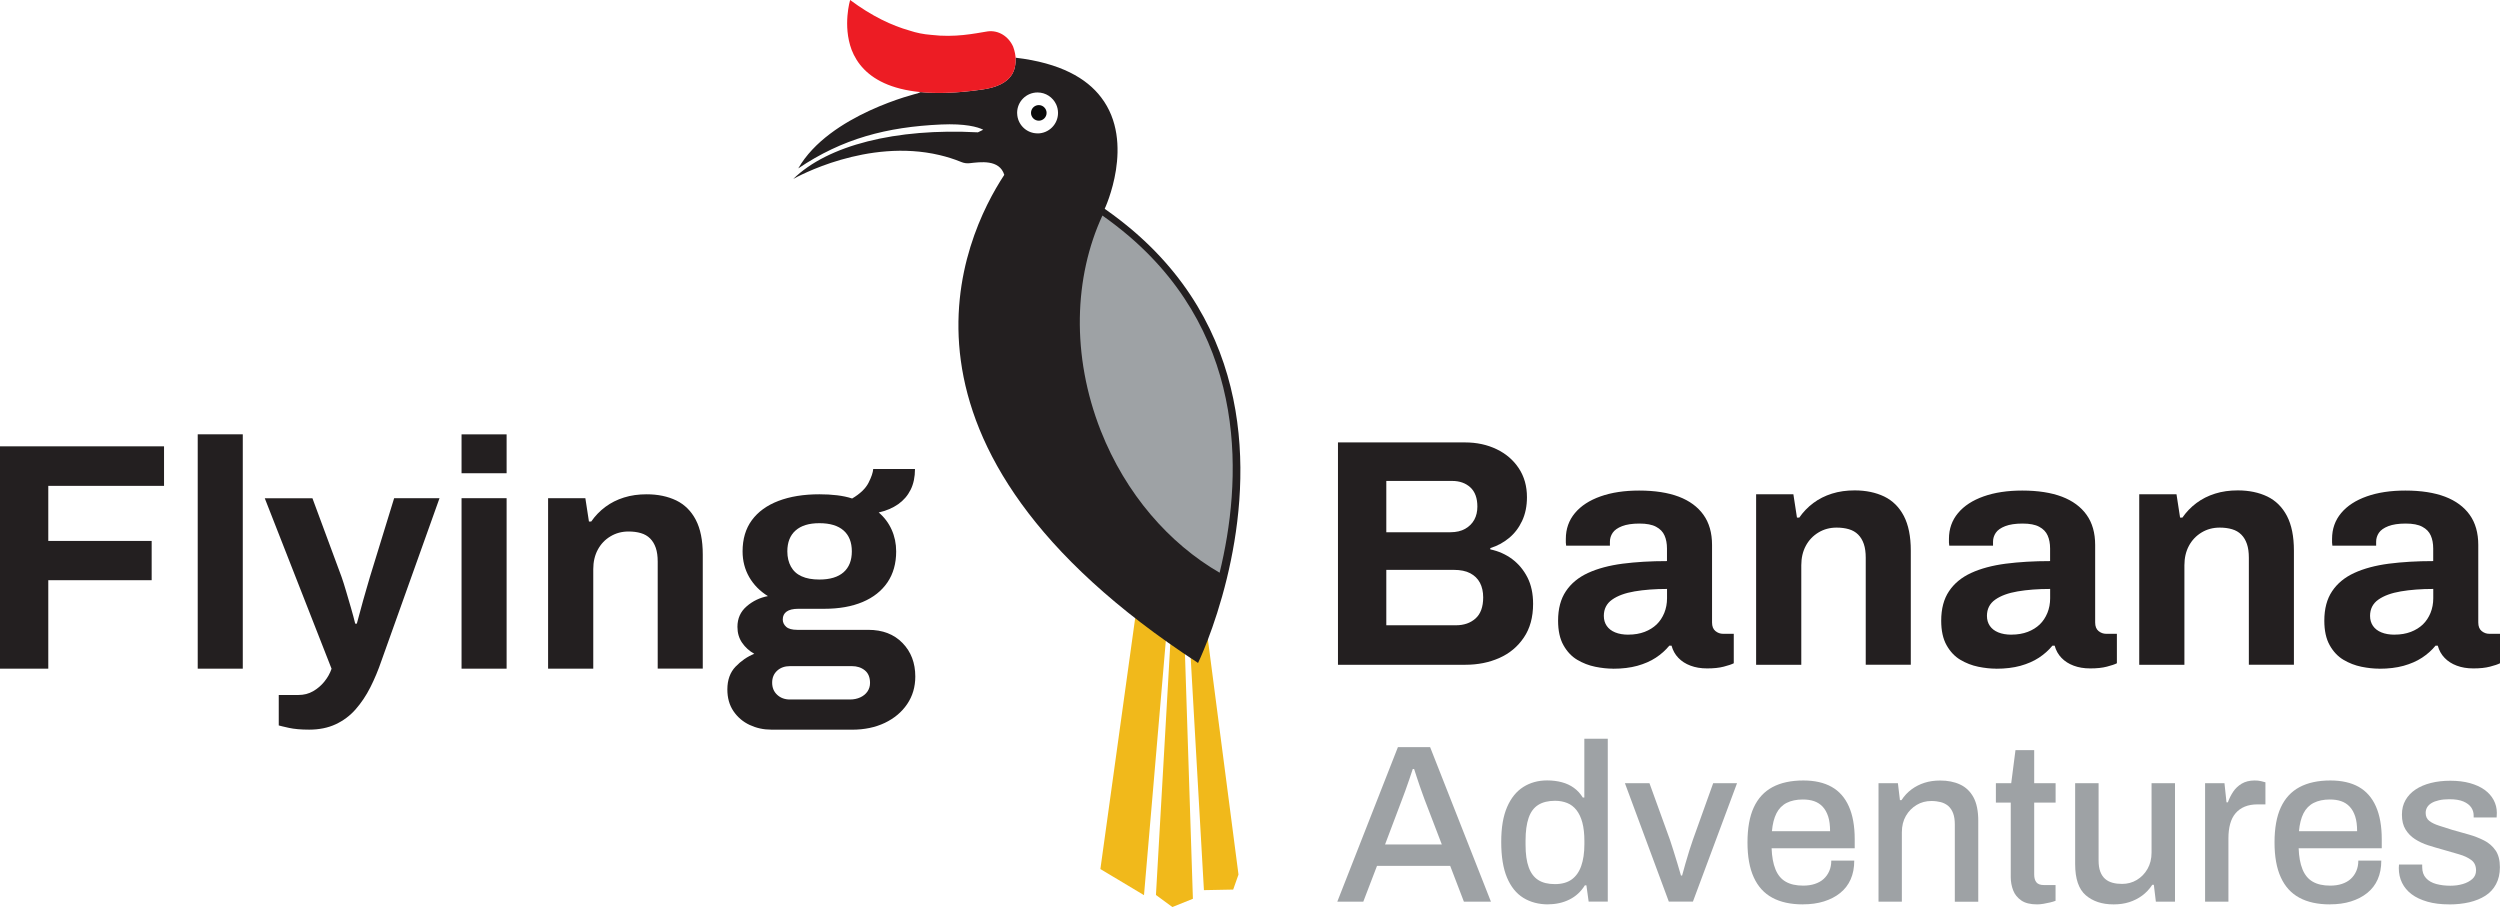 <svg xmlns="http://www.w3.org/2000/svg" id="Layer_1" width="480.99" height="174.51" viewBox="0 0 480.99 174.51"><polygon points="218.57 117.72 211.71 167.2 220.1 172.23 225.55 108.71 218.57 117.72" style="fill:#f1b91b;"></polygon><polygon points="225.34 120.74 222.4 172.19 225.56 174.51 229.51 172.92 227.71 117.39 225.34 120.74" style="fill:#f1b91b;"></polygon><polygon points="228.53 116.82 231.63 171.26 237.26 171.15 238.28 168.26 231.47 115.92 228.53 116.82" style="fill:#f1b91b;"></polygon><path d="M199.86,20.22c-.72,0-1.33.51-1.47,1.2-.02.1-.03.2-.03.3,0,.83.68,1.5,1.5,1.5s1.5-.67,1.5-1.5c0-.4-.16-.76-.42-1.03-.26-.29-.65-.47-1.08-.47Z" style="opacity:.96;"></path><path d="M218.02,44.4c-1.64-1.39-3.38-2.75-5.26-4.07-.07-.06-.15-.11-.22-.16,0,0,6-12.73-.69-21.44-2.78-3.66-7.81-6.61-16.46-7.63.08,2.26-.45,5.25-6.37,6.12-4.78.7-8.7.81-11.92.5-.17.1-.35.17-.55.23.02,0,.03,0,.05,0,0,0-17.05,4.04-23.02,14.45,8.49-5.73,17.01-7.98,27.52-8.45,4.56-.2,7,.46,8.07,1.01-.34.17-.68.33-1.02.5h-.02c-15.82-.84-28.89,2.5-35.51,8.97.69-.39,14.24-7.89,28.16-4.59,1.39.33,2.78.76,4.17,1.33.5.21,1.05.29,1.59.23,2.03-.22,5.74-.8,6.68,2.24-7.87,11.96-26.85,52.08,37.28,93.91,0,0,3.16-6.48,5.54-16.26,4.32-17.72,6.1-46.26-18.02-66.89ZM199.62,25.66c-2,0-3.64-1.49-3.89-3.42-.03-.17-.04-.34-.04-.52,0-2.18,1.76-3.93,3.93-3.93,1.59,0,2.95.94,3.58,2.29.23.5.36,1.06.36,1.65,0,2.18-1.77,3.94-3.94,3.94Z" style="fill:#231f20;"></path><path d="M234.65,110.19c-9.72-5.63-18.07-15.15-22.87-27.33-5.68-14.46-5.15-29.56.32-41.39,1.82,1.28,3.51,2.6,5.09,3.94,23.36,19.98,21.64,47.62,17.46,64.78Z" style="fill:#9ea2a5;"></path><path d="M189.03,17.23c5.92-.87,6.44-3.86,6.37-6.12,0-.03,0-.06,0-.09-.02-.26-.13-1.12-.48-2.05-.87-1.95-2.79-3.21-4.9-2.93-2.6.42-6.27,1.22-10.88.67-1.51-.12-2.82-.39-4.12-.82-3.43-.97-7.26-2.76-11.46-5.89,0,0-1.46,4.89.29,9.59,2.02,5.21,8.18,10.12,25.19,7.63Z" style="fill:#ed1c24;"></path><path d="M0,128.65v-42.78h31.56v7.61H9.29v10.6h19.89v7.55H9.29v17.02H0Z" style="fill:#231f20;"></path><path d="M38.04,128.65v-45.09h8.67v45.09h-8.67Z" style="fill:#231f20;"></path><path d="M59.43,140.38c-1.54,0-2.82-.12-3.84-.34-1.02-.23-1.67-.38-1.96-.47v-5.86h3.8c1.04,0,1.97-.24,2.81-.72.83-.48,1.56-1.1,2.18-1.87.62-.77,1.08-1.59,1.37-2.46l-12.85-32.8h9.17l5.61,15.15c.25.71.53,1.59.84,2.65s.63,2.16.97,3.31c.33,1.14.6,2.15.81,3.02h.31c.17-.58.35-1.27.56-2.06.21-.79.43-1.6.66-2.43.23-.83.46-1.63.69-2.4.23-.77.43-1.44.59-2.03l4.68-15.22h8.73l-11.16,31.24c-.62,1.83-1.34,3.54-2.15,5.15-.81,1.6-1.76,3.01-2.84,4.24-1.08,1.23-2.36,2.18-3.84,2.87-1.48.69-3.19,1.03-5.14,1.03Z" style="fill:#231f20;"></path><path d="M88.8,91.05v-7.48h8.67v7.48h-8.67ZM88.8,128.65v-32.8h8.67v32.8h-8.67Z" style="fill:#231f20;"></path><path d="M105.45,128.65v-32.8h7.17l.69,4.49h.44c.75-1.08,1.65-2.02,2.71-2.81s2.25-1.39,3.59-1.81c1.33-.42,2.79-.62,4.37-.62,2.16,0,4.05.4,5.68,1.18,1.62.79,2.88,2.04,3.77,3.74.89,1.71,1.34,3.93,1.34,6.67v21.95h-8.67v-20.58c0-1.04-.12-1.92-.37-2.65-.25-.73-.61-1.33-1.09-1.81-.48-.48-1.07-.82-1.78-1.03-.71-.21-1.5-.31-2.37-.31-1.29,0-2.45.31-3.49.94-1.04.62-1.85,1.48-2.43,2.56-.58,1.08-.87,2.33-.87,3.74v19.15h-8.67Z" style="fill:#231f20;"></path><path d="M148.36,140.38c-1.46,0-2.83-.3-4.12-.9-1.29-.6-2.33-1.49-3.12-2.65-.79-1.16-1.18-2.56-1.18-4.18,0-1.83.53-3.3,1.59-4.4s2.25-1.92,3.59-2.46c-.96-.54-1.74-1.25-2.34-2.12-.6-.87-.9-1.89-.9-3.06,0-1.62.59-2.94,1.78-3.96,1.18-1.02,2.55-1.67,4.08-1.96-1.54-.96-2.73-2.17-3.59-3.65-.85-1.48-1.28-3.13-1.28-4.96,0-2.37.59-4.37,1.78-5.99,1.19-1.62,2.89-2.86,5.11-3.71,2.22-.85,4.85-1.28,7.89-1.28,1.21,0,2.34.06,3.4.19,1.06.13,2.03.33,2.9.62,1.54-.91,2.59-1.92,3.15-3.02.56-1.1.86-1.99.9-2.65h8.04c0,1.54-.28,2.87-.84,3.99-.56,1.12-1.36,2.05-2.4,2.78-1.04.73-2.29,1.26-3.74,1.59,1.08.91,1.91,2.02,2.49,3.31.58,1.29.87,2.68.87,4.18,0,2.33-.56,4.31-1.68,5.96-1.12,1.64-2.71,2.9-4.77,3.77-2.06.87-4.52,1.31-7.39,1.31h-4.99c-1,0-1.75.18-2.24.53-.5.35-.75.86-.75,1.53,0,.54.22,1.01.65,1.4.44.4,1.15.59,2.15.59h13.66c2.74,0,4.94.84,6.58,2.53,1.64,1.68,2.46,3.84,2.46,6.45,0,2-.52,3.76-1.56,5.3-1.04,1.54-2.47,2.74-4.3,3.62-1.83.87-3.93,1.31-6.3,1.31h-15.59ZM151.98,134.58h11.54c.75,0,1.41-.14,2-.41.58-.27,1.04-.64,1.37-1.12.33-.48.5-1.03.5-1.65,0-1.08-.33-1.89-1-2.43-.67-.54-1.5-.81-2.49-.81h-11.91c-1,0-1.82.29-2.46.87-.64.58-.97,1.35-.97,2.31s.32,1.74.97,2.34c.64.6,1.47.9,2.46.9ZM157.65,111.5c2.04,0,3.59-.47,4.65-1.4s1.59-2.28,1.59-4.02-.53-3.09-1.59-4.02-2.61-1.4-4.65-1.4-3.52.47-4.58,1.4-1.59,2.28-1.59,4.02c0,1.12.23,2.1.69,2.93.46.83,1.14,1.46,2.06,1.87.91.42,2.06.62,3.43.62Z" style="fill:#231f20;"></path><path d="M257.29,173.48l11.66-29.73h6.2l11.7,29.73h-5.2l-2.64-6.89h-14.08l-2.64,6.89h-4.98ZM266.48,162.47h10.92l-3.34-8.71c-.09-.26-.22-.62-.39-1.08-.17-.46-.35-.97-.54-1.52-.19-.55-.38-1.1-.56-1.67-.19-.56-.35-1.08-.5-1.54h-.26c-.17.55-.39,1.2-.65,1.95-.26.75-.51,1.47-.76,2.17-.25.69-.46,1.26-.63,1.69l-3.29,8.71Z" style="fill:#9ea2a5;"></path><path d="M297.89,174c-1.85,0-3.45-.42-4.81-1.26-1.36-.84-2.4-2.14-3.14-3.9s-1.11-4.04-1.11-6.85.38-4.98,1.13-6.72c.75-1.73,1.79-3.02,3.12-3.86,1.33-.84,2.86-1.26,4.59-1.26,1.01,0,1.95.12,2.82.35.87.23,1.64.59,2.32,1.08s1.25,1.11,1.71,1.86h.3v-11.31h4.51v31.33h-3.68l-.43-3.12h-.3c-.75,1.21-1.74,2.12-2.97,2.73-1.23.61-2.58.91-4.05.91ZM299.15,170.1c1.33,0,2.41-.3,3.23-.89s1.44-1.46,1.84-2.6.61-2.54.61-4.18v-.61c0-1.39-.13-2.57-.39-3.55-.26-.98-.64-1.78-1.13-2.41-.49-.62-1.08-1.08-1.78-1.36s-1.47-.43-2.34-.43c-1.33,0-2.41.27-3.25.8-.84.53-1.45,1.36-1.84,2.49-.39,1.13-.59,2.59-.59,4.38v.78c0,1.79.2,3.24.61,4.35.4,1.11,1.02,1.93,1.84,2.45.82.52,1.88.78,3.18.78Z" style="fill:#9ea2a5;"></path><path d="M321.08,173.48l-8.45-22.79h4.72l3.94,10.88c.17.52.39,1.19.65,2.01.26.82.52,1.67.78,2.53.26.87.49,1.65.69,2.34h.22c.17-.66.38-1.42.63-2.27.25-.85.5-1.7.76-2.54.26-.84.49-1.53.69-2.08l3.9-10.88h4.59l-8.49,22.79h-4.64Z" style="fill:#9ea2a5;"></path><path d="M346.86,174c-2.34,0-4.3-.43-5.87-1.28-1.58-.85-2.77-2.16-3.57-3.92-.81-1.76-1.21-4-1.21-6.72s.4-4.99,1.21-6.74c.81-1.75,2.01-3.05,3.6-3.9s3.57-1.28,5.94-1.28c2.17,0,3.98.41,5.44,1.23,1.46.82,2.56,2.07,3.31,3.75.75,1.68,1.13,3.79,1.13,6.33v1.73h-15.99c.06,1.62.3,2.97.74,4.05s1.09,1.88,1.97,2.38c.88.51,2,.76,3.36.76.84,0,1.59-.11,2.25-.33.66-.22,1.23-.53,1.69-.95.46-.42.82-.92,1.08-1.52.26-.59.39-1.26.39-2.01h4.42c0,1.36-.23,2.56-.69,3.6-.46,1.04-1.13,1.91-2.01,2.62-.88.71-1.93,1.25-3.14,1.63-1.21.38-2.56.56-4.03.56ZM340.92,159.92h11.18c0-1.13-.12-2.07-.37-2.84-.25-.76-.6-1.39-1.06-1.88-.46-.49-1.01-.84-1.65-1.06-.64-.22-1.36-.32-2.17-.32-1.21,0-2.25.22-3.1.65-.85.43-1.51,1.11-1.97,2.01-.46.91-.75,2.06-.87,3.45Z" style="fill:#9ea2a5;"></path><path d="M361.42,173.48v-22.79h3.73l.39,3.25h.3c.55-.84,1.2-1.53,1.95-2.08.75-.55,1.58-.97,2.49-1.26.91-.29,1.91-.43,3.01-.43,1.44,0,2.72.25,3.81.76,1.1.51,1.96,1.32,2.58,2.45s.93,2.64.93,4.55v15.56h-4.51v-14.86c0-.87-.11-1.59-.33-2.17-.22-.58-.53-1.04-.93-1.39-.41-.35-.88-.59-1.43-.74-.55-.14-1.16-.22-1.82-.22-1.04,0-1.99.25-2.84.76-.85.51-1.54,1.21-2.06,2.1-.52.9-.78,1.95-.78,3.16v13.35h-4.51Z" style="fill:#9ea2a5;"></path><path d="M391.93,174c-1.3,0-2.32-.25-3.05-.76s-1.26-1.16-1.56-1.95c-.3-.79-.46-1.64-.46-2.53v-14.34h-2.86v-3.73h2.95l.82-6.37h3.6v6.37h4.12v3.73h-4.12v13.82c0,.66.14,1.17.43,1.52.29.35.76.52,1.43.52h2.25v3.03c-.29.12-.64.22-1.06.32-.42.1-.84.19-1.28.26-.43.07-.84.11-1.21.11Z" style="fill:#9ea2a5;"></path><path d="M406.62,174c-2.2,0-3.97-.59-5.33-1.76-1.36-1.17-2.04-3.17-2.04-6v-15.56h4.51v14.86c0,.87.11,1.59.33,2.17.22.58.53,1.04.93,1.39.4.35.88.59,1.43.74.55.15,1.16.22,1.82.22,1.04,0,1.99-.25,2.84-.76.85-.51,1.54-1.21,2.06-2.12.52-.91.78-1.96.78-3.14v-13.35h4.51v22.79h-3.68l-.39-3.25h-.3c-.55.84-1.2,1.53-1.95,2.08-.75.55-1.58.97-2.49,1.26s-1.91.43-3.01.43Z" style="fill:#9ea2a5;"></path><path d="M424.25,173.48v-22.79h3.73l.39,3.68h.26c.26-.72.6-1.4,1.02-2.04.42-.63.97-1.15,1.65-1.56.68-.4,1.51-.61,2.49-.61.46,0,.87.04,1.23.13s.64.16.84.22v4.25h-1.52c-.93,0-1.74.14-2.45.43-.71.29-1.3.72-1.78,1.28-.48.56-.82,1.25-1.04,2.06s-.33,1.72-.33,2.73v12.22h-4.51Z" style="fill:#9ea2a5;"></path><path d="M448.26,174c-2.34,0-4.3-.43-5.87-1.28-1.58-.85-2.77-2.16-3.57-3.92-.81-1.76-1.21-4-1.21-6.72s.4-4.99,1.21-6.74c.81-1.75,2.01-3.05,3.6-3.9s3.57-1.28,5.94-1.28c2.17,0,3.98.41,5.44,1.23,1.46.82,2.56,2.07,3.31,3.75.75,1.68,1.13,3.79,1.13,6.33v1.73h-15.99c.06,1.62.3,2.97.74,4.05s1.09,1.88,1.97,2.38c.88.51,2,.76,3.36.76.84,0,1.59-.11,2.25-.33.66-.22,1.23-.53,1.69-.95.46-.42.82-.92,1.08-1.52.26-.59.39-1.26.39-2.01h4.42c0,1.36-.23,2.56-.69,3.6-.46,1.04-1.13,1.91-2.01,2.62-.88.71-1.93,1.25-3.14,1.63-1.21.38-2.56.56-4.03.56ZM442.32,159.92h11.18c0-1.13-.12-2.07-.37-2.84-.25-.76-.6-1.39-1.06-1.88-.46-.49-1.01-.84-1.65-1.06-.64-.22-1.36-.32-2.17-.32-1.21,0-2.25.22-3.1.65-.85.43-1.51,1.11-1.97,2.01-.46.91-.75,2.06-.87,3.45Z" style="fill:#9ea2a5;"></path><path d="M471.22,174c-1.59,0-2.99-.17-4.2-.52-1.21-.35-2.22-.82-3.03-1.43-.81-.61-1.42-1.34-1.84-2.19-.42-.85-.63-1.8-.63-2.84,0-.14,0-.27.02-.39.01-.12.02-.22.02-.3h4.46v.48c0,.9.25,1.61.74,2.14.49.54,1.15.91,1.97,1.13s1.73.33,2.71.33c.87,0,1.67-.11,2.41-.33.74-.22,1.34-.54,1.82-.97.48-.43.71-.98.71-1.65,0-.87-.3-1.53-.91-1.99s-1.4-.83-2.38-1.11c-.98-.27-2.01-.57-3.08-.89-.95-.26-1.9-.54-2.84-.84-.94-.3-1.78-.7-2.54-1.19s-1.36-1.11-1.82-1.86c-.46-.75-.69-1.69-.69-2.82s.23-2.01.69-2.82c.46-.81,1.1-1.49,1.93-2.04.82-.55,1.8-.97,2.95-1.26,1.14-.29,2.39-.43,3.75-.43s2.67.15,3.77.46,2.03.73,2.8,1.28c.76.55,1.35,1.21,1.76,1.97.4.77.61,1.58.61,2.45,0,.17,0,.35-.02.54-.02.19-.02.31-.02.37h-4.42v-.39c0-.58-.16-1.1-.48-1.56-.32-.46-.82-.84-1.5-1.13-.68-.29-1.58-.43-2.71-.43-.75,0-1.42.07-1.99.2s-1.05.31-1.43.54c-.38.23-.66.51-.84.82-.19.32-.28.68-.28,1.08,0,.66.24,1.18.71,1.54s1.1.66,1.88.91c.78.25,1.62.51,2.51.8,1.04.29,2.09.59,3.16.89,1.07.3,2.06.69,2.97,1.15s1.65,1.1,2.21,1.91.84,1.89.84,3.25c0,1.24-.25,2.33-.74,3.25-.49.92-1.18,1.67-2.06,2.23s-1.91.98-3.1,1.26c-1.18.27-2.47.41-3.86.41Z" style="fill:#9ea2a5;"></path><path d="M257.42,127.9v-42.78h24.45c2.25,0,4.27.44,6.08,1.31,1.81.87,3.23,2.1,4.27,3.68,1.04,1.58,1.56,3.43,1.56,5.55,0,1.71-.31,3.22-.93,4.55-.62,1.33-1.46,2.43-2.53,3.31s-2.26,1.52-3.59,1.93v.25c1.58.33,2.98.96,4.21,1.87,1.22.92,2.2,2.09,2.93,3.52.73,1.43,1.09,3.13,1.09,5.08,0,2.58-.59,4.74-1.78,6.49-1.18,1.75-2.75,3.06-4.71,3.93-1.95.87-4.14,1.31-6.55,1.31h-24.51ZM266.71,102.4h12.35c1.12,0,2.07-.22,2.84-.66.77-.44,1.35-1.02,1.75-1.75.4-.73.59-1.57.59-2.53,0-1.62-.45-2.85-1.34-3.68-.9-.83-2.07-1.25-3.52-1.25h-12.66v9.85ZM266.71,120.3h13.41c1.54,0,2.8-.44,3.77-1.31s1.47-2.22,1.47-4.05c0-1.08-.21-2.02-.62-2.81-.42-.79-1.04-1.4-1.87-1.84-.83-.44-1.89-.65-3.18-.65h-12.97v10.66Z" style="fill:#231f20;"></path><path d="M310.37,128.65c-1.08,0-2.24-.12-3.46-.37-1.23-.25-2.38-.7-3.46-1.34-1.08-.64-1.96-1.58-2.65-2.81-.69-1.23-1.03-2.8-1.03-4.71,0-2.29.5-4.18,1.5-5.67,1-1.5,2.42-2.67,4.27-3.52,1.85-.85,4.06-1.44,6.64-1.78,2.58-.33,5.43-.5,8.54-.5v-2.43c0-.96-.16-1.79-.47-2.49-.31-.71-.85-1.27-1.62-1.68-.77-.42-1.84-.62-3.21-.62s-2.49.17-3.34.5c-.85.33-1.46.76-1.81,1.28-.35.52-.53,1.09-.53,1.72v.75h-8.42c-.04-.21-.06-.41-.06-.59v-.72c0-1.91.58-3.56,1.75-4.96,1.16-1.39,2.81-2.46,4.93-3.21s4.59-1.12,7.42-1.12c3.03,0,5.58.4,7.64,1.18,2.06.79,3.64,1.95,4.74,3.49,1.1,1.54,1.65,3.47,1.65,5.8v14.91c0,.75.22,1.3.65,1.65s.92.53,1.47.53h2.06v5.67c-.42.21-1.06.43-1.93.65-.87.23-1.93.34-3.18.34s-2.28-.18-3.21-.53c-.94-.35-1.72-.85-2.34-1.5-.62-.64-1.06-1.42-1.31-2.34h-.44c-.71.87-1.57,1.64-2.59,2.31-1.02.67-2.2,1.18-3.56,1.56-1.35.37-2.9.56-4.65.56ZM313.3,122.1c1.16,0,2.2-.18,3.12-.53.91-.35,1.68-.83,2.31-1.43.62-.6,1.11-1.34,1.47-2.21.35-.87.53-1.81.53-2.81v-1.81c-2.33,0-4.41.16-6.24.47-1.83.31-3.27.84-4.33,1.59s-1.59,1.79-1.59,3.12c0,.75.19,1.39.56,1.93.37.54.91.96,1.62,1.25.71.29,1.56.44,2.56.44Z" style="fill:#231f20;"></path><path d="M337.87,127.9v-32.8h7.17l.69,4.49h.44c.75-1.08,1.65-2.02,2.71-2.81s2.25-1.39,3.59-1.81c1.33-.42,2.78-.62,4.37-.62,2.16,0,4.05.4,5.68,1.18,1.62.79,2.88,2.04,3.77,3.74.89,1.71,1.34,3.93,1.34,6.67v21.95h-8.67v-20.58c0-1.04-.12-1.92-.37-2.65-.25-.73-.61-1.33-1.09-1.81-.48-.48-1.07-.82-1.78-1.03-.71-.21-1.5-.31-2.37-.31-1.29,0-2.45.31-3.49.94s-1.85,1.48-2.43,2.56c-.58,1.08-.87,2.33-.87,3.74v19.15h-8.67Z" style="fill:#231f20;"></path><path d="M384.08,128.65c-1.08,0-2.24-.12-3.46-.37-1.23-.25-2.38-.7-3.46-1.34-1.08-.64-1.96-1.58-2.65-2.81-.69-1.23-1.03-2.8-1.03-4.71,0-2.29.5-4.18,1.5-5.67,1-1.5,2.42-2.67,4.27-3.52,1.85-.85,4.06-1.44,6.64-1.78,2.58-.33,5.43-.5,8.54-.5v-2.43c0-.96-.16-1.79-.47-2.49-.31-.71-.85-1.27-1.62-1.68-.77-.42-1.84-.62-3.21-.62s-2.49.17-3.34.5c-.85.33-1.46.76-1.81,1.28-.35.52-.53,1.09-.53,1.72v.75h-8.42c-.04-.21-.06-.41-.06-.59v-.72c0-1.91.58-3.56,1.75-4.96,1.16-1.39,2.81-2.46,4.93-3.21s4.59-1.12,7.42-1.12c3.03,0,5.58.4,7.64,1.18,2.06.79,3.64,1.95,4.74,3.49,1.1,1.54,1.65,3.47,1.65,5.8v14.91c0,.75.22,1.3.65,1.65s.92.53,1.47.53h2.06v5.67c-.42.21-1.06.43-1.93.65-.87.23-1.93.34-3.18.34s-2.28-.18-3.21-.53c-.94-.35-1.72-.85-2.34-1.5-.62-.64-1.06-1.42-1.31-2.34h-.44c-.71.87-1.57,1.64-2.59,2.31-1.02.67-2.2,1.18-3.56,1.56-1.35.37-2.9.56-4.65.56ZM387.01,122.1c1.16,0,2.2-.18,3.12-.53.91-.35,1.68-.83,2.31-1.43.62-.6,1.11-1.34,1.47-2.21.35-.87.53-1.81.53-2.81v-1.81c-2.33,0-4.41.16-6.24.47-1.83.31-3.27.84-4.33,1.59s-1.59,1.79-1.59,3.12c0,.75.19,1.39.56,1.93.37.54.91.96,1.62,1.25.71.29,1.56.44,2.56.44Z" style="fill:#231f20;"></path><path d="M411.58,127.9v-32.8h7.17l.69,4.49h.44c.75-1.08,1.65-2.02,2.71-2.81s2.25-1.39,3.59-1.81c1.33-.42,2.78-.62,4.37-.62,2.16,0,4.05.4,5.68,1.18,1.62.79,2.88,2.04,3.77,3.74.89,1.71,1.34,3.93,1.34,6.67v21.95h-8.67v-20.58c0-1.04-.12-1.92-.37-2.65-.25-.73-.61-1.33-1.09-1.81-.48-.48-1.07-.82-1.78-1.03-.71-.21-1.5-.31-2.37-.31-1.29,0-2.45.31-3.49.94s-1.85,1.48-2.43,2.56c-.58,1.08-.87,2.33-.87,3.74v19.15h-8.67Z" style="fill:#231f20;"></path><path d="M457.79,128.65c-1.08,0-2.24-.12-3.46-.37-1.23-.25-2.38-.7-3.46-1.34-1.08-.64-1.96-1.58-2.65-2.81-.69-1.23-1.03-2.8-1.03-4.71,0-2.29.5-4.18,1.5-5.67,1-1.5,2.42-2.67,4.27-3.52,1.85-.85,4.06-1.44,6.64-1.78,2.58-.33,5.43-.5,8.54-.5v-2.43c0-.96-.16-1.79-.47-2.49-.31-.71-.85-1.27-1.62-1.68-.77-.42-1.84-.62-3.21-.62s-2.49.17-3.34.5c-.85.33-1.46.76-1.81,1.28-.35.52-.53,1.09-.53,1.72v.75h-8.42c-.04-.21-.06-.41-.06-.59v-.72c0-1.91.58-3.56,1.75-4.96,1.16-1.39,2.81-2.46,4.93-3.21s4.59-1.12,7.42-1.12c3.03,0,5.58.4,7.64,1.18,2.06.79,3.64,1.95,4.74,3.49,1.1,1.54,1.65,3.47,1.65,5.8v14.91c0,.75.22,1.3.65,1.65s.92.53,1.47.53h2.06v5.67c-.42.21-1.06.43-1.93.65-.87.23-1.93.34-3.18.34s-2.28-.18-3.21-.53c-.94-.35-1.72-.85-2.34-1.5-.62-.64-1.06-1.42-1.31-2.34h-.44c-.71.87-1.57,1.64-2.59,2.31-1.02.67-2.2,1.18-3.56,1.56-1.35.37-2.9.56-4.65.56ZM460.72,122.1c1.16,0,2.2-.18,3.12-.53.91-.35,1.68-.83,2.31-1.43.62-.6,1.11-1.34,1.47-2.21.35-.87.53-1.81.53-2.81v-1.81c-2.33,0-4.41.16-6.24.47-1.83.31-3.27.84-4.33,1.59s-1.59,1.79-1.59,3.12c0,.75.19,1.39.56,1.93.37.54.91.96,1.62,1.25.71.29,1.56.44,2.56.44Z" style="fill:#231f20;"></path></svg>